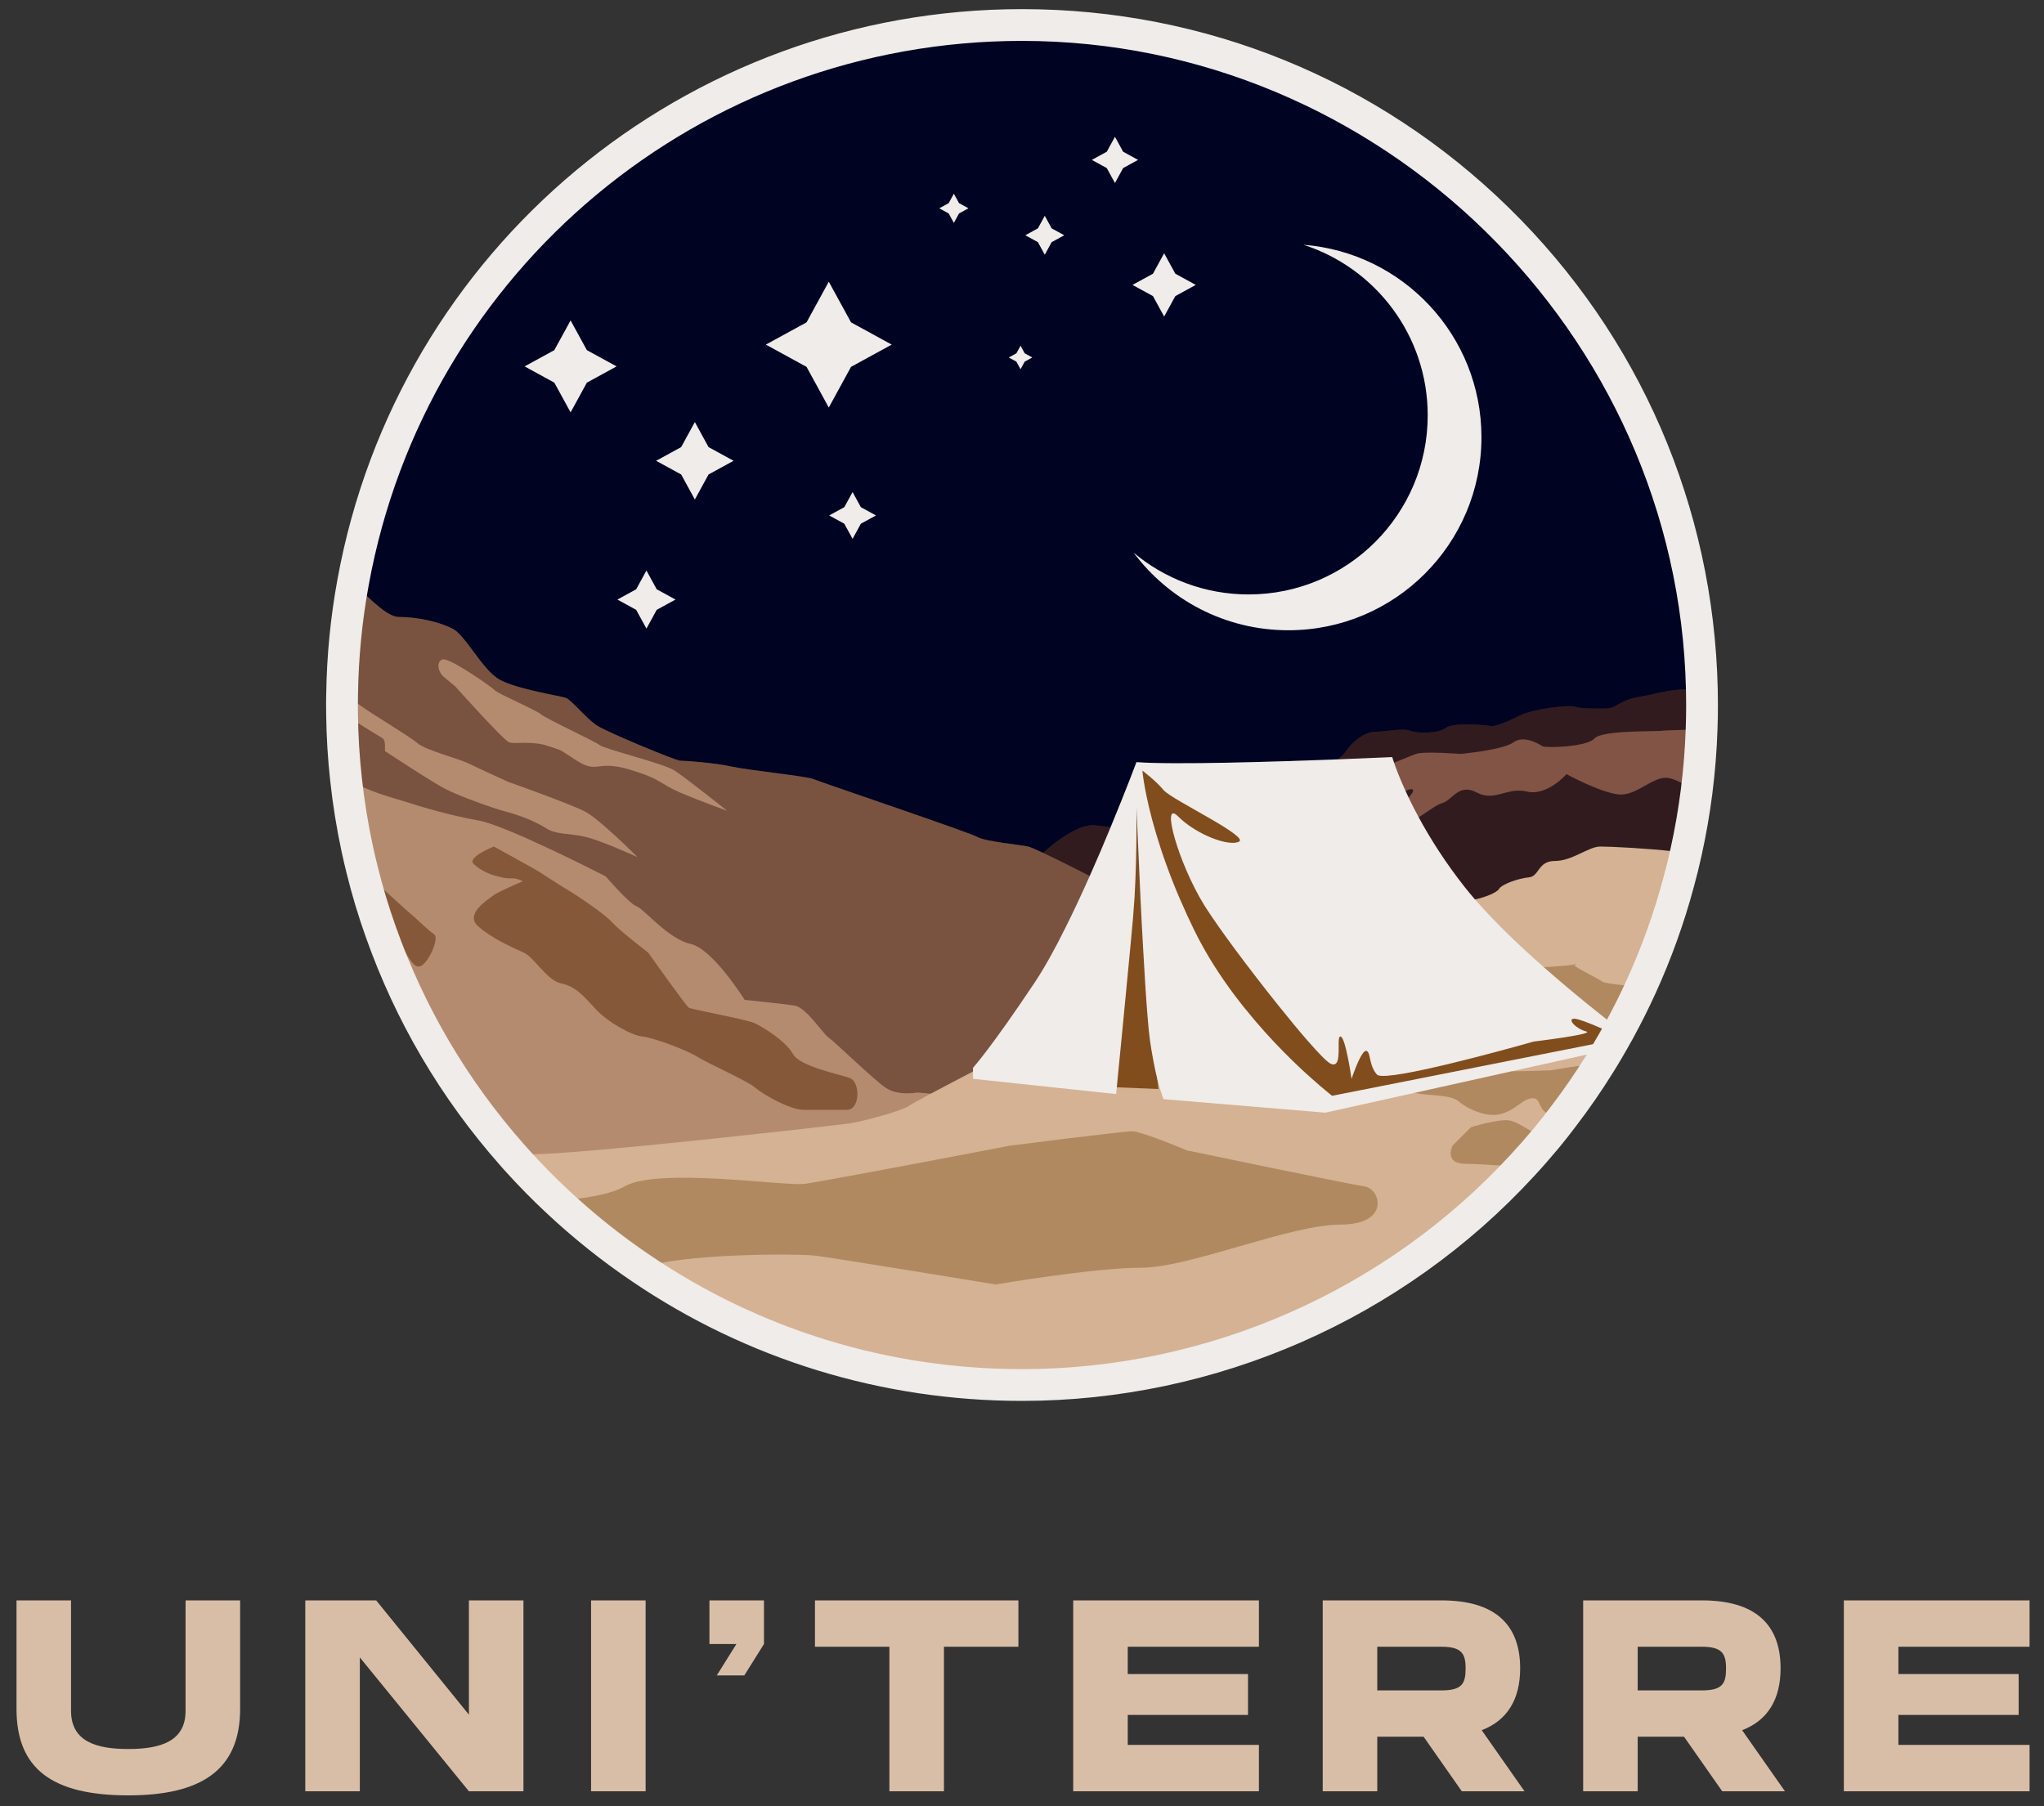 <svg xmlns="http://www.w3.org/2000/svg" xmlns:xlink="http://www.w3.org/1999/xlink" id="Calque_1" x="0px" y="0px" width="575.999px" height="509.061px" viewBox="0 0 575.999 509.061" xml:space="preserve"><rect x="0" y="0" width="575.999" height="509.061" fill="#333333" stroke="none"/><g>	<defs>		<rect id="SVGID_1_" x="-351.999" y="-209.605" width="1280" height="1024"></rect>	</defs>	<clipPath id="SVGID_2_">		<use xlink:href="#SVGID_1_"></use>	</clipPath>	<path clip-path="url(#SVGID_2_)" fill="#000322" d="M477.534,194.341c-1.115-49.722-21.327-96.294-56.914-131.135  C384.98,28.312,337.882,9.094,288.001,9.094c-91.651,0-170.08,65.332-186.485,155.336c-1.894,10.296-2.926,20.863-3.063,31.3  c-0.038,0.971-0.038,1.961-0.038,2.95c0,0.794,0,1.607,0.017,2.353c0.071,6.2,0.447,12.403,1.117,18.423  c0.701,6.479,1.751,12.979,3.12,19.328c0.426,1.948,0.868,3.859,1.344,5.757c1.447,5.881,3.203,11.721,5.209,17.339  c8.11,22.953,20.425,43.884,36.591,62.193c0.627,0.719,1.273,1.453,1.872,2.086c3.393,3.745,6.979,7.386,10.65,10.809  c7.311,6.869,15.199,13.176,23.439,18.746c31.393,21.296,68.124,32.552,106.227,32.552c52.888,0,103.744-22.332,139.519-61.255  c2.192-2.363,4.36-4.832,6.641-7.563c1.765-2.139,3.302-4.091,4.668-5.924c3.653-4.768,7.058-9.687,10.094-14.586  c0.819-1.299,1.624-2.614,2.396-3.946c0.159-0.232,0.282-0.452,0.379-0.646c0.46-0.758,0.903-1.528,1.312-2.28l0.683-1.231  c0.345-0.568,0.67-1.156,0.925-1.652c2.064-3.765,4.063-7.765,5.94-11.88c4.31-9.422,7.84-19.241,10.483-29.138  c0.749-2.689,1.456-5.561,2.099-8.516c1.219-5.485,2.201-11.14,2.926-16.809c0.738-5.839,1.21-11.705,1.398-17.409  c0.083-2.115,0.125-4.323,0.125-6.75C477.587,197.225,477.57,195.768,477.534,194.341"></path>	<path clip-path="url(#SVGID_2_)" fill="#231F20" d="M479.633,198.68c0,2.274-0.036,4.549-0.125,6.806  c-0.197,5.946-0.681,11.82-1.415,17.623c-0.734,5.749-1.72,11.408-2.955,16.978c-0.627,2.883-1.326,5.749-2.114,8.578  c-2.722,10.191-6.286,20.041-10.602,29.48c-1.863,4.083-3.852,8.077-6,11.999c-0.269,0.519-0.556,1.039-0.859,1.54l-0.788,1.415  c-0.447,0.824-0.914,1.63-1.396,2.418c-0.055,0.125-0.108,0.233-0.197,0.34c-0.806,1.397-1.648,2.776-2.508,4.137  c-3.152,5.086-6.572,10.012-10.208,14.758c-1.522,2.041-3.116,4.047-4.729,5.999c-2.167,2.597-4.388,5.14-6.697,7.63  c-34.996,38.075-85.232,61.932-141.039,61.932c-39.777,0-76.742-12.125-107.367-32.9c-8.4-5.677-16.316-12.017-23.695-18.948  c-3.725-3.475-7.325-7.128-10.763-10.925c-0.645-0.681-1.272-1.396-1.881-2.095c-16.083-18.214-28.745-39.509-37.001-62.881  c-2.042-5.713-3.797-11.551-5.265-17.515c-0.484-1.934-0.932-3.869-1.361-5.839c-1.379-6.393-2.436-12.913-3.152-19.521  c-0.681-6.125-1.057-12.34-1.129-18.626c-0.018-0.788-0.018-1.594-0.018-2.382c0-0.967,0-1.934,0.036-2.883  c0.143-10.818,1.2-21.42,3.098-31.736c4.729,4.943,9.869,9.796,12.752,9.796c5.445,0,11.408,1.362,15.223,3.278  c3.797,1.898,8.418,11.677,13.325,14.399c4.889,2.722,17.39,4.621,18.751,5.158c1.361,0.555,5.713,5.713,8.418,7.612  c2.722,1.916,22.566,10.065,23.658,10.065c1.093,0,9.51,0.537,14.399,1.629c4.89,1.093,21.205,2.723,23.104,3.529  c1.916,0.824,43.77,14.954,46.224,16.315c2.436,1.361,11.946,2.167,14.399,2.723c0.538,0.125,2.096,0.787,4.209,1.79l0.143-0.161  c0,0,8.704-8.166,14.4-7.611c1.217,0.107,2.776,0.286,4.477,0.501c4.334-10.459,7.271-18.303,7.271-18.303  c10.477,0.788,38.918-0.108,56.772-0.788c0.914-0.717,1.576-1.344,1.881-1.791c2.186-3.278,5.714-5.982,8.704-5.982  c2.991,0,7.611-1.093,9.779-0.287c2.185,0.824,7.898,0.824,10.065-0.806c2.167-1.629,11.139-0.823,12.501-0.537  c1.36,0.269,4.62-1.092,8.435-2.991c3.797-1.916,14.13-2.991,15.492-2.453c1.361,0.537,4.064,0.537,8.147,0.537  c4.085,0,3.529-2.167,9.779-3.26c6.269-1.092,8.704-2.435,16.584-2.167c0.412,0.018,0.806,0.018,1.183,0.036  C479.615,195.743,479.633,197.211,479.633,198.68"></path>	<path clip-path="url(#SVGID_2_)" fill="#311B1F" d="M479.633,198.68c0,2.274-0.036,4.549-0.125,6.806  c-0.197,5.946-0.681,11.82-1.415,17.623c-0.734,5.749-1.72,11.408-2.955,16.978c-0.627,2.883-1.326,5.749-2.114,8.578  l-13.378,1.863l-34.744,12.662l-3.313,1.2l-10.871,0.716l-11.157,0.717l-27.993,1.827h-53.549l-3.797-1.326l-13.97-4.907  l-8.597-3.009l-8.417-6.537l10.728-11.516l0.143-0.161c0,0,8.704-8.166,14.4-7.611c1.217,0.107,2.776,0.286,4.477,0.501  c1.971,0.251,4.155,0.555,6.25,0.86c0.341,0.054,0.682,0.107,1.021,0.161c0.09,0.018,0.197,0.036,0.287,0.054  c0.232,0.036,0.446,0.071,0.662,0.107c1.737,0.269,3.332,0.537,4.62,0.788c1.54,0.305,2.67,0.591,3.08,0.788  c0.396,0.197,1.184,0.358,2.168,0.502c3.188,0.43,8.436,0.591,8.436,0.591s0.106-0.609,0.357-1.505  c0.323-1.271,0.896-3.08,1.773-4.388c0.663-1.002,1.487-1.719,2.49-1.719c3.259,0,11.944-2.453,11.944-2.453  s15.313-8.454,20.954-12.877c0.914-0.717,1.576-1.344,1.881-1.791c2.186-3.278,5.714-5.982,8.704-5.982  c2.991,0,7.611-1.093,9.779-0.287c2.185,0.824,7.898,0.824,10.065-0.806c2.167-1.629,11.139-0.823,12.501-0.537  c1.36,0.269,4.62-1.092,8.435-2.991c3.797-1.916,14.13-2.991,15.492-2.453c1.361,0.537,4.064,0.537,8.147,0.537  c4.085,0,3.529-2.167,9.779-3.26c6.269-1.092,8.704-2.435,16.584-2.167c0.412,0.018,0.806,0.018,1.183,0.036  C479.615,195.743,479.633,197.211,479.633,198.68"></path>	<path clip-path="url(#SVGID_2_)" fill="#79533F" d="M414.532,260.307c0,0-1.594,2.024-3.814,4.8  c-4.89,6.125-12.841,15.939-13.593,16.136c-0.753,0.179-17.91,7.594-28.584,12.089h-0.019c-3.026,1.272-5.516,2.328-6.966,2.919  c-0.807,0.305-1.309,0.484-1.397,0.484c-0.466,0-18.555,3.116-34.189,5.838c-0.054,0.018-0.125,0.018-0.197,0.035  c-3.886,0.663-7.611,1.326-10.871,1.882c-0.806,0.143-1.594,0.285-2.328,0.411c-5.516,0.968-9.223,1.612-9.223,1.612  s-0.466,0.179-1.272,0.483c-5.14,1.916-24.16,9.062-25.091,9.313c-0.931,0.233-37.198,2.866-47.389,3.601l-0.609,0.054  l-0.465,0.035c-1.003,0.072-1.558,0.107-1.558,0.107l-3.349-1.684l-54.553-27.401l-68.396-51.812  c-1.379-6.394-2.436-12.913-3.152-19.522c-0.681-6.125-1.057-12.339-1.129-18.626c-0.018-0.788-0.018-1.594-0.018-2.382  c0-0.967,0-1.934,0.036-2.883c0.143-10.817,1.2-21.42,3.099-31.736c4.728,4.943,9.868,9.797,12.751,9.797  c5.445,0,11.408,1.361,15.223,3.277c3.797,1.899,8.418,11.677,13.325,14.399c4.889,2.723,17.39,4.621,18.751,5.158  c1.361,0.556,5.713,5.714,8.418,7.612c2.722,1.916,22.566,10.065,23.658,10.065c1.093,0,9.51,0.537,14.399,1.63  c4.89,1.092,21.205,2.722,23.104,3.528c1.916,0.824,43.771,14.954,46.224,16.316c2.436,1.361,11.946,2.167,14.399,2.722  c0.538,0.125,2.096,0.788,4.209,1.791c3.527,1.647,8.614,4.191,13.128,6.501c4.226,2.167,7.952,4.155,9.366,4.997  c0.215,0.125,0.377,0.233,0.483,0.304c0.395,0.287,1.415,0.502,2.776,0.681c0.501,0.053,1.075,0.107,1.666,0.161  c0.196,0.018,0.376,0.036,0.573,0.054c3.276,0.268,7.468,0.429,10.728,0.734h0.017c2.097,0.197,3.815,0.448,4.621,0.806  c0.251,0.107,0.932,0.251,1.971,0.394c11.193,1.63,63.812,5.05,63.812,5.05L414.532,260.307z"></path>	<path clip-path="url(#SVGID_2_)" fill="#B58B70" d="M267.746,308.698l-2.185,3.26l-12.501,5.695l-23.461,2.256l-0.609,0.054  l-0.466,0.036l-77.405,7.45l-4.943,0.09c-0.645-0.681-1.271-1.396-1.88-2.096c-16.083-18.214-28.745-39.508-37.001-62.88  c-2.042-5.713-3.797-11.552-5.266-17.515c-0.483-1.935-0.931-3.869-1.361-5.839c-1.379-6.394-2.436-12.913-3.152-19.521  c2.31,1.038,4.424,1.97,5.767,2.561c4.352,1.898,9.796,3.259,12.232,4.083c2.454,0.806,11.426,3.528,19.307,4.889  c7.88,1.362,35.872,15.761,35.872,15.761s6.519,7.611,8.704,8.435c2.167,0.806,8.973,9.241,15.223,10.603  c6.251,1.361,15.224,15.76,15.224,15.76s10.871,1.092,14.13,1.63c3.26,0.537,7.88,7.88,9.51,8.972  c1.63,1.093,12.501,11.695,16.047,14.131c3.528,2.454,8.973,1.36,8.973,1.36l3.779,0.341L267.746,308.698z"></path>	<path clip-path="url(#SVGID_2_)" fill="#D4B293" d="M455.563,291.685c0.304-0.501,0.591-1.021,0.859-1.54  c2.149-3.922,4.138-7.916,5.999-12c4.317-9.438,7.881-19.288,10.604-29.479c0.788-2.829,1.486-5.695,2.113-8.578  c-1.093,0.035-2.274-0.018-3.528-0.162c-7.074-0.823-17.408-1.361-20.668-1.361c-3.259,0-7.88,4.066-12.77,4.066  c-4.889,0-4.352,4.352-7.343,4.62c-2.991,0.287-7.612,1.917-8.418,3.278c-0.607,1.003-3.813,2.328-6.751,2.937h-0.018  c-0.985,0.197-1.952,0.322-2.759,0.322c-3.26,0-8.418,4.621-9.778,6.251c-0.807,0.967-1.827,3.51-3.546,5.785  c-1.164,1.54-2.651,2.955-4.604,3.725c-4.889,1.898-26.363,4.083-29.354,5.713c-2.311,1.272-3.492,5.964-5.427,8.006  c-0.555,0.591-1.182,0.967-1.915,0.967c-1.272,0-4.103,0.071-7.255,0.179h-0.018c-4.871,0.161-10.478,0.358-12.304,0.358  c-2.167,0-9.349,0.286-14.471,1.379c-0.287,0.054-0.573,0.125-0.842,0.197c-1.576,0.376-2.884,0.842-3.707,1.415  c-0.878,0.609-2.023,1.397-3.35,2.256c-1.361,0.878-2.901,1.809-4.478,2.597c-3.044,1.54-6.196,2.615-8.488,1.934  c-4.621-1.361-17.677,1.362-21.742,3.547c-1.29,0.68-4.101,2.149-7.415,3.868c-3.832,2.006-8.346,4.352-11.91,6.25  c-3.17,1.684-5.623,3.045-6.232,3.475c-1.898,1.343-12.77,4.334-16.584,4.889c-1.057,0.144-7.2,0.878-15.85,1.846  c-22.333,2.507-61.394,6.644-72.767,6.841c-1.576,0.036-3.796,0.09-6.554,0.179c0.608,0.699,1.235,1.415,1.88,2.096  c3.439,3.797,7.038,7.45,10.764,10.925c7.378,6.932,15.294,13.271,23.694,18.948c30.625,20.775,67.59,32.9,107.368,32.9  c55.807,0,106.042-23.856,141.037-61.932c2.311-2.489,4.531-5.032,6.698-7.63l4.728-6c3.637-4.746,7.058-9.671,10.209-14.757  c0.859-1.361,1.701-2.74,2.508-4.137l0.662-0.412c-0.16,0.036-0.305,0.054-0.466,0.072c0.484-0.788,0.949-1.594,1.397-2.418  L455.563,291.685z"></path>	<path clip-path="url(#SVGID_2_)" fill="#706257" d="M443.528,271.858c0-0.09,0.106-0.143,0.357-0.143  C444.476,271.715,444.226,271.787,443.528,271.858"></path>	<path clip-path="url(#SVGID_2_)" fill="#B08960" d="M425.403,315.755c2.759,0.519,6.932,4.03,10.334,4.997  c-2.167,2.597-4.388,5.14-6.697,7.629c-5.177,0.466-10.692-0.395-15.868-0.395c-6.537,0-3.815-5.157-3.815-5.157l5.176-5.177  C414.532,317.652,422.412,315.218,425.403,315.755"></path>	<path clip-path="url(#SVGID_2_)" fill="#B08960" d="M455.563,291.685c0.304-0.501,0.591-1.021,0.859-1.54  c2.149-3.922,4.138-7.916,5.999-12c-5.569-0.483-10.333-1.056-10.924-1.522c-1.2-0.967-7.97-4.083-7.97-4.764  c-1.881,0.251-6.967,0.681-8.346,0.681c-0.055,0-0.107,0-0.18-0.018c-2.363-0.251-13.646-5.015-12.591-0.52  c1.075,4.621,8.149,5.427,4.621,7.325c-3.546,1.917-12.787,4.352-13.593,5.982c-0.824,1.63-5.713,1.361-7.612,1.093  c-1.898-0.269-7.88,1.361-7.88,2.453c0,1.075-10.065,6.519-10.065,6.519s-1.021,0.376-2.543,0.932  c-0.376,0.143-0.788,0.286-1.235,0.447c-1.272,0.466-2.74,1.003-4.228,1.541c-1.092,0.394-2.185,0.788-3.205,1.164  c-0.447,0.161-0.878,0.322-1.29,0.465h-0.018c-0.967,0.359-1.81,0.645-2.437,0.878c-1.755,0.627-3.044,1.792-3.616,2.848  c-0.699,1.235-0.431,2.328,1.182,2.328c0.573,0,1.003-0.036,1.379-0.072c1.594-0.233,1.97-0.86,5.964-1.289  c0.896-0.09,1.916-0.359,3.008-0.717c0.019,0,0.055,0,0.072-0.019c2.042-0.661,4.28-1.61,6.197-2.363  c2.668-1.074,4.728-1.737,4.853-0.716c0.072,0.609-0.411,1.451-1.073,2.364c-0.718,1.003-1.648,2.096-2.258,3.027  c-0.859,1.271-1.109,2.22,0.609,2.22c3.51,0,6.985-0.591,9.295-0.411c0.376,0.018,0.734,0.054,1.039,0.144  c2.167,0.555,9.241,0.268,11.408,2.185c2.185,1.898,7.88,4.89,12.231,3.528c4.353-1.361,5.982-4.353,8.704-4.353  c2.724,0,1.094,3.815,5.715,4.89c1.092,0.269,2.022,0.357,2.828,0.357c3.637-4.746,7.058-9.671,10.209-14.757  c-3.26-0.269-13.594,1.63-13.594,1.63s-7.056,0.268-10.602,0.268c-0.144,0-0.27,0-0.376-0.018  c-2.776-0.214,1.916-2.972,6.357-2.972c4.62,0,8.973-2.723,11.157-2.723c1.738,0,6.43-0.179,9.761-0.662  c0.484-0.788,0.949-1.594,1.397-2.418L455.563,291.685z"></path>	<path clip-path="url(#SVGID_2_)" fill="#855839" d="M118.506,272.271c-2.167,0.806-3.26-2.991-5.982-6.25  c-1.433-1.72-3.331-2.687-5.229-3.457c-2.042-5.713-3.797-11.552-5.266-17.515c4.245,3.922,12.931,11.909,13.755,12.536  c1.092,0.824,4.889,4.621,6.537,5.713C123.95,264.391,120.673,271.446,118.506,272.271"></path>	<path clip-path="url(#SVGID_2_)" fill="#855839" d="M147.32,248.346c0,0-7.067,2.991-8.426,4.078  c-1.36,1.087-8.155,5.163-4.078,8.697c4.078,3.535,9.785,5.982,12.776,7.339c2.989,1.36,6.523,7.884,10.601,8.699  c4.078,0.817,6.524,3.806,9.786,7.339c3.261,3.534,10.058,7.34,13.047,7.612c2.991,0.272,12.504,3.805,15.495,5.707  c2.989,1.904,14.134,6.797,16.308,8.699c2.175,1.904,9.786,6.252,13.592,6.252h12.232c3.806,0,3.806-7.882,0.815-8.971  c-2.989-1.087-14.134-3.261-16.038-6.794c-1.902-3.534-8.426-7.612-10.873-8.699c-2.446-1.087-17.668-3.806-18.482-4.349  c-0.817-0.544-11.418-15.495-11.418-15.495s-8.154-6.25-10.33-8.697c-2.174-2.446-10.873-8.156-12.775-9.243  c-1.902-1.087-6.795-4.348-8.154-5.165c-1.359-0.815-12.232-6.795-12.232-6.795s-7.612,2.991-5.71,4.893  c1.904,1.902,4.623,2.991,6.797,3.534c2.174,0.544,2.446,0.544,4.076,0.544C145.961,247.531,147.32,248.346,147.32,248.346"></path>	<path clip-path="url(#SVGID_2_)" fill="#B58B70" d="M179.631,241.538c-0.591-0.269-10.173-4.639-14.65-5.695  c-4.621-1.093-8.149-0.538-11.14-2.454c-2.991-1.898-7.056-3.528-11.139-4.62c-4.084-1.075-13.056-4.353-16.853-6.251  c-3.815-1.898-17.39-10.871-17.39-10.871s0.268-2.991-0.556-3.528c-0.806-0.555-4.083-2.454-7.88-4.889  c-1.343-0.86-2.597-1.523-3.635-2.168c-0.018-0.788-0.018-1.593-0.018-2.381c0-0.968,0-1.935,0.035-2.884  c1.827,0.716,3.994,2.113,5.248,3.081c2.454,1.898,13.862,8.686,16.047,10.602c2.167,1.898,11.677,4.352,14.399,5.695  c2.722,1.361,11.14,5.176,11.14,5.176s17.677,6.25,21.742,8.418C168.939,230.882,179.004,240.893,179.631,241.538"></path>	<path clip-path="url(#SVGID_2_)" fill="#B58B70" d="M128.292,193.437c0,0,13.592,15.221,15.221,15.766  c1.632,0.544,6.525-0.545,11.145,1.087c4.623,1.631,1.904,0.272,7.884,4.078c5.98,3.806,5.436-0.272,14.679,2.446  c9.241,2.719,8.698,4.077,14.406,6.523c5.708,2.446,13.32,5.165,13.32,5.165s-11.96-9.513-14.951-11.415  c-2.989-1.904-19.572-5.982-20.931-7.069c-1.358-1.087-14.949-7.34-16.581-8.697c-1.631-1.36-11.96-5.71-13.047-6.797  s-12.777-9.241-14.679-8.699c-1.903,0.545-1.359,3.534,0.273,4.893C126.661,192.078,128.292,193.437,128.292,193.437"></path>	<path clip-path="url(#SVGID_2_)" fill="#825445" d="M479.507,205.486c-0.196,5.946-0.681,11.82-1.415,17.623  c-2.561-1.594-5.479-3.403-7.844-3.851c-4.352-0.806-8.973,5.158-14.131,4.621c-5.176-0.537-14.686-5.713-14.686-5.713  s-5.427,6.25-11.14,4.907c-5.713-1.361-8.973,2.991-14.131,0.269c-5.176-2.722-6.806,2.167-9.796,2.991  c-1.379,0.376-3.797,2.203-6.573,3.994c-3.242,2.113-6.931,4.172-10.012,3.886c-4.62-0.43,3.797-6.071,7.146-9.492  c0.788-0.788,1.29-1.469,1.29-1.934c0-0.609-0.823-0.466-2.132,0.107c-3.868,1.719-11.944,7.307-14.989,8.328  c-4.084,1.361-6.537,12.232-9.797,12.501c-3.26,0.268-0.269-2.991,0-7.612c0.269-4.62-6.519,1.093-10.315,0.269  c-3.815-0.806,1.343-5.982,1.343-5.982s6.806-6.25,9.528-7.056c2.704-0.824,14.398-5.713,14.398-5.713s3.296-1.361,6.591-2.687  c2.598-1.074,5.213-2.131,6.18-2.471c2.185-0.824,12.518,0,12.518,0s11.946-1.093,14.938-3.26c2.99-2.185,7.343,0.537,8.167,1.075  c0.806,0.555,12.501,0.268,14.668-2.167c2.185-2.454,17.944-1.899,19.037-2.185C468.87,205.808,473.741,205.737,479.507,205.486"></path>	<path clip-path="url(#SVGID_2_)" fill="#814D1D" d="M314.525,306.412l11.932,0.478c0,0-4.057-34.843-4.295-47.014  c-0.238-12.17-1.433-35.558-1.433-35.558l-8.351,53.935l-0.955,25.772L314.525,306.412z"></path>	<path clip-path="url(#SVGID_2_)" fill="#EFECE9" d="M456.422,290.144c-0.269,0.519-0.555,1.039-0.86,1.54l-0.787,1.415  c-0.447,0.824-0.913,1.63-1.397,2.418c0.162-0.018,0.305-0.036,0.466-0.072l-0.663,0.412l-27.079,6.018L398.539,308l-25.073,5.57  l-45.58-3.815c0,0-0.77-1.772-1.755-5.659c0-0.035-0.018-0.054-0.018-0.09v-0.036v-0.018c-0.107-0.412-0.215-0.859-0.34-1.343  c-0.537-2.436-1.146-5.534-1.701-9.331c-0.233-1.576-0.467-3.976-0.699-6.931c-0.412-5.032-0.842-11.677-1.218-18.697  c-0.286-4.854-0.537-9.868-0.771-14.65c-0.34-7.343-0.645-14.113-0.842-18.841c-0.179-4.155-0.286-6.734-0.286-6.734  s0.036,2.65,0,6.68c-0.018,4.961-0.143,11.999-0.537,18.733c-0.126,1.988-0.269,3.958-0.43,5.839  c-0.215,2.382-0.502,5.48-0.824,8.973c-0.645,6.787-1.433,15.062-2.148,22.369c-0.573,5.874-1.094,11.121-1.415,14.471  c-0.072,0.734-0.144,1.379-0.18,1.916c-0.126,1.236-0.196,1.916-0.196,1.916l-12.447-1.325l-27.885-2.973v-3.099  c0,0,5.014-5.498,17.426-24.106c2.758-4.155,5.73-9.528,8.632-15.402c2.346-4.674,4.656-9.653,6.841-14.56  c2.132-4.782,4.138-9.492,5.894-13.773c4.334-10.459,7.271-18.303,7.271-18.303c10.478,0.788,38.917-0.108,56.773-0.788  c8.99-0.358,15.295-0.645,15.295-0.645s0.161,0.555,0.519,1.594c0.555,1.612,1.594,4.37,3.242,7.952  c0.251,0.591,0.537,1.2,0.842,1.827c0.823,1.719,1.773,3.599,2.865,5.605c3.134,5.785,7.396,12.608,13.056,19.772  c0.878,1.111,1.827,2.239,2.794,3.367h0.019c2.775,3.206,5.928,6.484,9.241,9.725c3.277,3.188,6.697,6.34,10.101,9.331  C443.294,279.846,451.408,286.276,456.422,290.144"></path>	<path clip-path="url(#SVGID_2_)" fill="#814D1D" d="M455.563,291.685c-3.403-1.558-10.316-4.603-11.929-4.603  c-2.148,0,0.467,2.866,3.331,3.582c2.866,0.716-14.793,2.866-14.793,2.866s-31.342,8.954-41.28,9.635  c-1.523,0.107-2.543,0.019-2.866-0.34c-0.376-0.412-0.662-0.842-0.913-1.308c-1.128-2.131-1.039-4.602-1.773-5.211  c-0.107-0.108-0.251-0.162-0.412-0.162c-0.251,0-0.52,0.233-0.823,0.609c-1.289,1.666-2.901,6.287-3.188,7.127  c-0.036,0.091-0.054,0.145-0.054,0.145s0-0.054-0.019-0.126c-0.089-0.591-0.446-3.062-0.967-5.605  c-0.591-3.009-1.379-6.072-2.112-6.197c-1.11-0.179,0.054,5.588-1.093,7.361c-0.287,0.43-0.681,0.627-1.29,0.465h-0.018  c-0.144-0.053-0.286-0.107-0.465-0.197c-0.985-0.501-3.332-2.901-6.358-6.393h-0.018c-2.437-2.794-5.319-6.287-8.347-10.065  c-4.029-5.033-8.31-10.585-12.053-15.618c-3.403-4.602-6.376-8.811-8.31-11.838c-0.18-0.268-0.34-0.537-0.521-0.824  c-3.635-5.91-6.68-13.306-8.22-18.643c-1.576-5.445-1.594-8.776,0.877-6.305c2.168,2.167,5.069,4.048,7.917,5.391  c3.796,1.773,7.486,2.597,9.259,1.773c1.434-0.662-2.561-3.277-7.485-6.161c-5.696-3.313-12.609-6.984-13.755-8.399  c-2.149-2.615-5.965-5.481-5.965-5.481s0.537,6.627,3.904,17.892c1.576,5.283,3.779,11.605,6.86,18.733h0.018  c1.128,2.633,2.382,5.391,3.779,8.239c0.931,1.916,1.934,3.797,2.973,5.623c3.456,6.09,7.468,11.731,11.533,16.764h0.018  c3.582,4.459,7.219,8.453,10.55,11.838c2.9,2.937,5.552,5.444,7.755,7.397c0.948,0.859,1.809,1.611,2.561,2.256  c2.186,1.881,3.51,2.901,3.51,2.901l13.253-2.614l66.141-13.092L455.563,291.685z"></path>	<path clip-path="url(#SVGID_2_)" fill="#B08960" d="M377.692,345.108c-14.166,0-42.48,12.143-55.984,12.143  c-13.486,0-41.139,4.729-41.139,4.729s-45.186-7.433-50.577-8.095c-5.176-0.663-38.416-0.682-49.358,3.527  c-8.4-5.677-16.316-12.017-23.695-18.947c8.239-0.735,15.223-1.917,19.11-4.139c9.438-5.39,45.185,0,50.576-0.68  c5.391-0.681,57.991-10.782,57.991-10.782s31.7-4.047,34.404-4.047c2.688,0,15.51,5.391,15.51,5.391s45.187,9.438,49.896,10.118  C389.154,334.989,391.858,345.108,377.692,345.108"></path>	<path clip-path="url(#SVGID_2_)" fill="#EFECE9" d="M288.001,11.525c-90.477,0-167.898,64.489-184.094,153.338  c-1.87,10.164-2.887,20.589-3.025,30.992c-0.035,1.003-0.035,1.915-0.035,2.825c0,0.754,0,1.527,0.016,2.281  c0.069,6.168,0.44,12.286,1.103,18.232c0.695,6.407,1.728,12.818,3.079,19.072c0.417,1.915,0.856,3.806,1.327,5.697  c1.431,5.805,3.157,11.552,5.138,17.095c8.009,22.67,20.166,43.33,36.141,61.422c0.588,0.674,1.175,1.345,1.777,1.983  c3.408,3.761,6.94,7.345,10.565,10.728c7.228,6.787,15.011,13.013,23.148,18.513c30.989,21.022,67.248,32.131,104.86,32.131  c52.208,0,102.414-22.046,137.74-60.483c2.176-2.344,4.316-4.782,6.559-7.468c1.714-2.076,3.215-3.981,4.574-5.807  c3.637-4.746,6.985-9.589,9.993-14.441c0.848-1.343,1.658-2.67,2.434-4.015l0.26-0.446c0.442-0.722,0.869-1.458,1.279-2.212  l0.811-1.458c0.335-0.557,0.571-0.987,0.793-1.416c2.082-3.801,4.053-7.739,5.905-11.801c4.25-9.297,7.732-18.977,10.351-28.777  c0.741-2.663,1.431-5.466,2.063-8.374c1.206-5.429,2.176-11.006,2.889-16.595c0.729-5.762,1.195-11.552,1.384-17.204  c0.082-2.097,0.121-4.266,0.121-6.657c0-1.431-0.017-2.862-0.052-4.275C472.842,93.561,388.91,11.525,288.001,11.525   M288.001,394.789c-39.412,0-77.409-11.643-109.882-33.672c-8.523-5.761-16.683-12.287-24.246-19.39  c-3.797-3.541-7.506-7.307-11.016-11.183c-0.62-0.652-1.288-1.415-1.936-2.158c-16.72-18.938-29.461-40.588-37.848-64.333  c-2.078-5.813-3.894-11.851-5.391-17.935c-0.493-1.962-0.949-3.94-1.388-5.954c-1.417-6.568-2.504-13.291-3.229-19.993  c-0.693-6.229-1.082-12.644-1.155-19.059c-0.018-0.772-0.018-1.612-0.018-2.432c0-1.025,0-2.049,0.039-3.052  c0.142-10.796,1.209-21.726,3.17-32.379c16.969-93.1,98.096-160.678,192.9-160.678c51.597,0,100.316,19.879,137.183,55.972  c36.811,36.041,57.717,84.214,58.871,135.649c0.037,1.474,0.055,2.982,0.055,4.488c0,2.511-0.041,4.794-0.129,6.981  c-0.194,5.901-0.682,11.969-1.444,18.01c-0.75,5.863-1.769,11.711-3.027,17.386c-0.664,3.057-1.397,6.027-2.172,8.81  c-2.735,10.237-6.387,20.392-10.843,30.14c-1.943,4.257-4.012,8.392-6.146,12.288c-0.263,0.514-0.6,1.121-0.956,1.71l-0.706,1.273  c-0.423,0.778-0.881,1.575-1.357,2.357c-0.099,0.201-0.228,0.428-0.391,0.668c-0.799,1.379-1.632,2.739-2.479,4.082  c-3.142,5.068-6.66,10.156-10.441,15.09c-1.411,1.896-3.003,3.915-4.828,6.125c-2.358,2.828-4.6,5.38-6.868,7.827  C395.315,371.689,342.708,394.789,288.001,394.789"></path>	<polygon clip-path="url(#SVGID_2_)" fill="#EFECE9" points="160.795,90.295 165.376,98.673 173.754,103.254 165.376,107.837   160.795,116.215 156.214,107.837 147.836,103.254 156.214,98.673  "></polygon>	<polygon clip-path="url(#SVGID_2_)" fill="#EFECE9" points="233.552,79.381 239.822,90.845 251.286,97.115 239.822,103.385   233.552,114.852 227.282,103.385 215.818,97.115 227.282,90.845  "></polygon>	<polygon clip-path="url(#SVGID_2_)" fill="#EFECE9" points="195.81,118.943 199.667,125.998 206.723,129.857 199.667,133.715   195.81,140.769 191.952,133.715 184.896,129.857 191.952,125.998  "></polygon>	<polygon clip-path="url(#SVGID_2_)" fill="#EFECE9" points="182.167,160.778 185.062,166.068 190.353,168.963 185.062,171.857   182.167,177.149 179.273,171.857 173.982,168.963 179.273,166.068  "></polygon>	<polygon clip-path="url(#SVGID_2_)" fill="#EFECE9" points="240.258,138.666 242.59,142.928 246.852,145.26 242.59,147.59   240.258,151.854 237.926,147.59 233.664,145.26 237.926,142.928  "></polygon>	<polygon clip-path="url(#SVGID_2_)" fill="#EFECE9" points="320.708,45.063 316.496,47.365 314.193,51.577 311.888,47.365   307.678,45.063 311.888,42.759 314.193,38.546 316.496,42.759  "></polygon>	<polygon clip-path="url(#SVGID_2_)" fill="#EFECE9" points="336.97,80.29 331.208,83.442 328.055,89.205 324.903,83.442   319.139,80.29 324.903,77.138 328.055,71.375 331.208,77.138  "></polygon>	<polygon clip-path="url(#SVGID_2_)" fill="#EFECE9" points="299.905,66.298 296.359,68.238 294.418,71.784 292.479,68.238   288.931,66.298 292.479,64.358 294.418,60.813 296.359,64.358  "></polygon>	<polygon clip-path="url(#SVGID_2_)" fill="#EFECE9" points="272.913,58.701 270.252,60.155 268.798,62.815 267.342,60.155   264.684,58.701 267.342,57.247 268.798,54.587 270.252,57.247  "></polygon>	<polygon clip-path="url(#SVGID_2_)" fill="#EFECE9" points="290.904,100.742 288.761,101.913 287.588,104.057 286.417,101.913   284.275,100.742 286.417,99.571 287.588,97.427 288.761,99.571  "></polygon>	<path clip-path="url(#SVGID_2_)" fill="#EFECE9" d="M367.316,68.981c20.31,6.533,35.012,25.575,35.012,48.057  c0,27.879-22.603,50.481-50.481,50.481c-12.329,0-23.621-4.425-32.386-11.766c9.92,13.271,25.759,21.862,43.602,21.862  c30.049,0,54.41-24.359,54.41-54.408C417.472,94.592,395.375,71.153,367.316,68.981"></path>	<path clip-path="url(#SVGID_2_)" fill="#D9BEA7" d="M36.158,505.956c20.441,0,31.507-7.07,31.507-24.36v-30.585h-15.37v31.123  c0,8.53-6.916,10.758-16.137,10.758c-8.838,0-16.138-1.997-16.138-10.758v-31.123H4.651v30.585  C4.651,498.425,14.641,505.956,36.158,505.956 M106.011,451.011h-19.98v53.792H101.4v-37.73l30.738,37.73h15.37v-53.792h-15.37  v32.199L106.011,451.011z M181.935,451.011h-15.369v53.792h15.369V451.011z M215.286,451.011h-15.369v12.295h7.608l-5.533,8.839  h7.761l5.533-8.839V451.011z M286.983,464.075v-13.064h-57.327v13.064h20.979v40.728h15.369v-40.728H286.983z M354.761,451.011  H302.43v53.792h52.331v-13.063h-36.963v-8.453h33.89v-11.527h-33.89v-7.684h36.963V451.011z M401.177,489.434l10.758,15.369h17.675  l-12.065-17.213c7.07-2.689,10.835-8.53,10.835-17.443c0-12.373-7.146-19.136-22.131-19.136h-33.505v53.792h15.369v-15.369H401.177  z M388.113,476.37v-12.295h18.136c5.609,0,6.763,1.921,6.763,6.071c0,4.226-0.923,6.224-6.763,6.224H388.113z M474.565,489.434  l10.758,15.369h17.675l-12.064-17.213c7.069-2.689,10.835-8.53,10.835-17.443c0-12.373-7.146-19.136-22.132-19.136h-33.505v53.792  H461.5v-15.369H474.565z M461.5,476.37v-12.295h18.136c5.61,0,6.763,1.921,6.763,6.071c0,4.226-0.922,6.224-6.763,6.224H461.5z   M571.929,451.011h-52.332v53.792h52.332v-13.063h-36.964v-8.453h33.89v-11.527h-33.89v-7.684h36.964V451.011z"></path></g></svg>